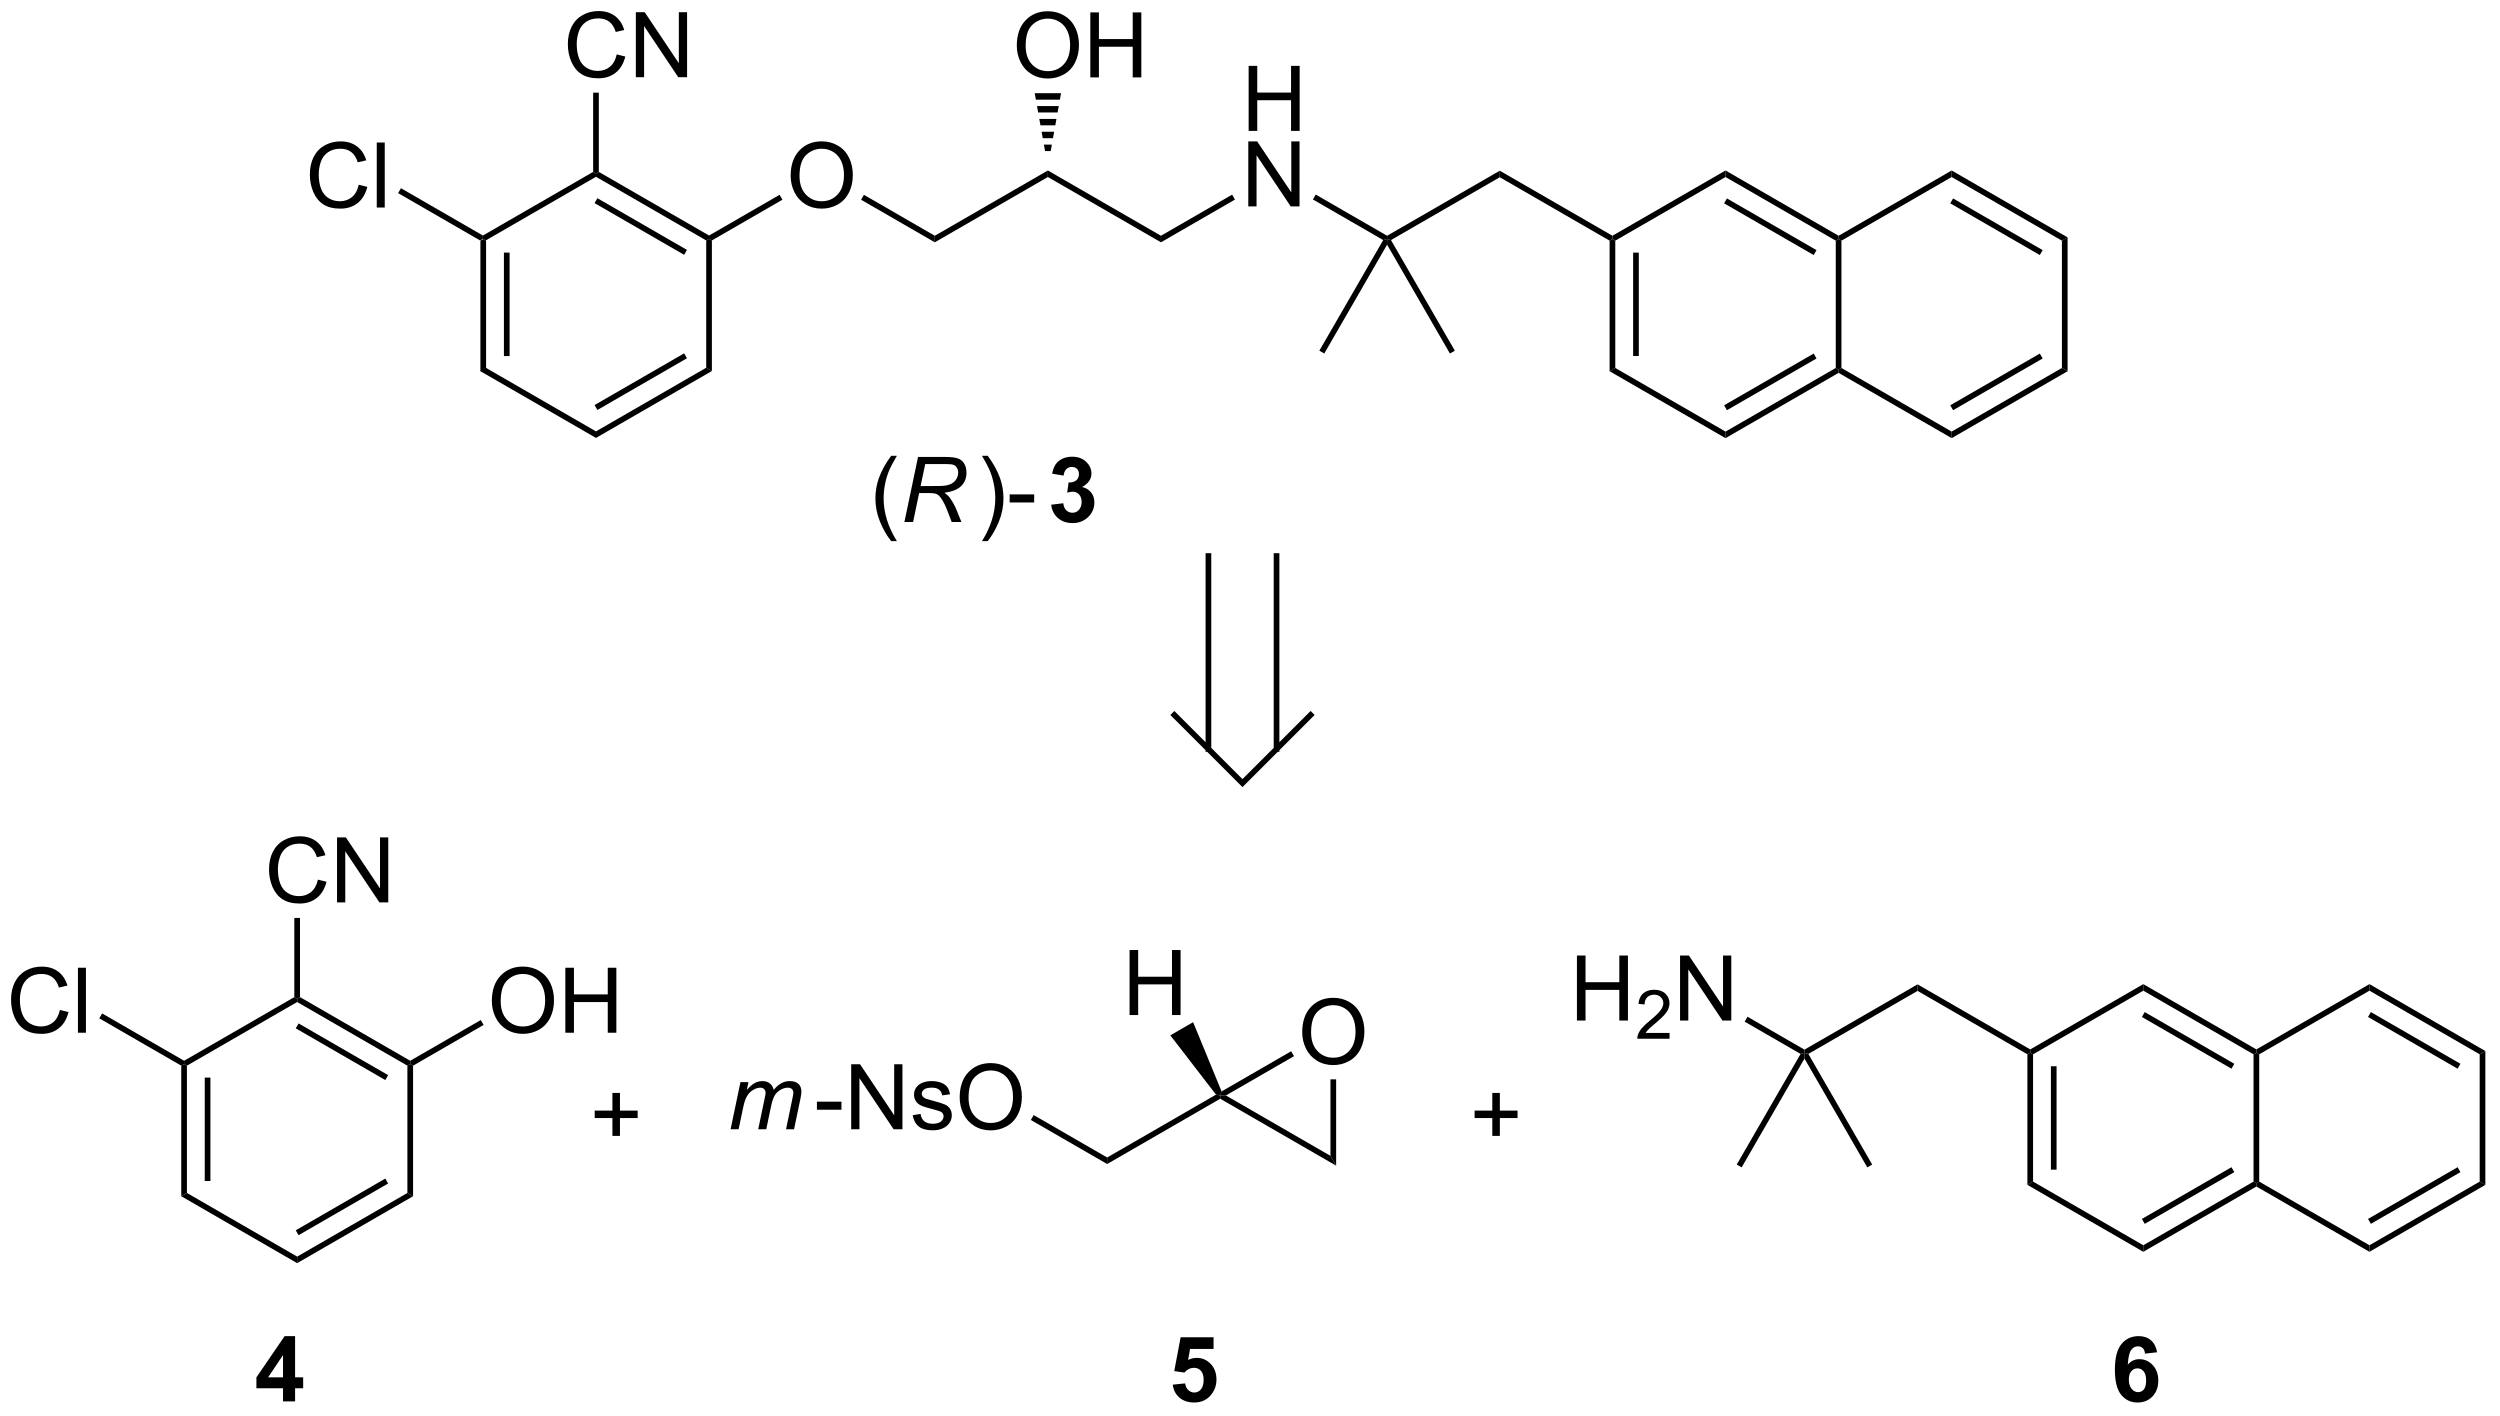 <?xml version="1.0" encoding="UTF-8"?>
<!DOCTYPE svg PUBLIC '-//W3C//DTD SVG 1.0//EN'
          'http://www.w3.org/TR/2001/REC-SVG-20010904/DTD/svg10.dtd'>
<svg stroke-dasharray="none" shape-rendering="auto" xmlns="http://www.w3.org/2000/svg" font-family="'Dialog'" text-rendering="auto" width="604" fill-opacity="1" color-interpolation="auto" color-rendering="auto" preserveAspectRatio="xMidYMid meet" font-size="12px" viewBox="0 0 604 342" fill="black" xmlns:xlink="http://www.w3.org/1999/xlink" stroke="black" image-rendering="auto" stroke-miterlimit="10" stroke-linecap="square" stroke-linejoin="miter" font-style="normal" stroke-width="1" height="342" stroke-dashoffset="0" font-weight="normal" stroke-opacity="1"
><!--Generated by the Batik Graphics2D SVG Generator--><defs id="genericDefs"
  /><g
  ><defs id="defs1"
    ><clipPath clipPathUnits="userSpaceOnUse" id="clipPath1"
      ><path d="M1.992 1.614 L228.159 1.614 L228.159 129.678 L1.992 129.678 L1.992 1.614 Z"
      /></clipPath
      ><clipPath clipPathUnits="userSpaceOnUse" id="clipPath2"
      ><path d="M27.586 21.193 L27.586 145.696 L247.465 145.696 L247.465 21.193 Z"
      /></clipPath
    ></defs
    ><g transform="scale(2.667,2.667) translate(-1.992,-1.614) matrix(1.029,0,0,1.029,-26.384,-20.185)"
    ><path d="M69.869 42.37 L70.119 42.225 L70.369 42.37 L70.369 53.581 L69.869 53.87 ZM71.939 43.421 L71.939 52.53 L72.439 52.53 L72.439 43.421 Z" stroke="none" clip-path="url(#clipPath2)"
    /></g
    ><g transform="matrix(2.743,0,0,2.743,-75.668,-58.13)"
    ><path d="M69.869 53.87 L70.369 53.581 L80.079 59.187 L80.079 59.764 Z" stroke="none" clip-path="url(#clipPath2)"
    /></g
    ><g transform="matrix(2.743,0,0,2.743,-75.668,-58.13)"
    ><path d="M80.079 59.764 L80.079 59.187 L89.788 53.581 L90.288 53.87 ZM80.204 57.302 L88.093 52.747 L87.843 52.314 L79.954 56.869 Z" stroke="none" clip-path="url(#clipPath2)"
    /></g
    ><g transform="matrix(2.743,0,0,2.743,-75.668,-58.13)"
    ><path d="M90.288 53.87 L89.788 53.581 L89.788 42.37 L90.038 42.225 L90.288 42.37 Z" stroke="none" clip-path="url(#clipPath2)"
    /></g
    ><g transform="matrix(2.743,0,0,2.743,-75.668,-58.13)"
    ><path d="M90.038 41.937 L90.038 42.225 L89.788 42.37 L80.079 36.764 L80.079 36.475 L80.329 36.331 ZM88.093 43.204 L80.204 38.649 L79.954 39.082 L87.843 43.637 Z" stroke="none" clip-path="url(#clipPath2)"
    /></g
    ><g transform="matrix(2.743,0,0,2.743,-75.668,-58.13)"
    ><path d="M79.829 36.331 L80.079 36.475 L80.079 36.764 L70.369 42.37 L70.119 42.225 L70.119 41.937 Z" stroke="none" clip-path="url(#clipPath2)"
    /></g
    ><g transform="matrix(2.743,0,0,2.743,-75.668,-58.13)"
    ><path d="M59.183 37.463 L59.941 37.653 Q59.704 38.588 59.084 39.08 Q58.464 39.569 57.571 39.569 Q56.644 39.569 56.063 39.192 Q55.485 38.814 55.18 38.101 Q54.878 37.385 54.878 36.564 Q54.878 35.668 55.219 35.004 Q55.563 34.338 56.193 33.991 Q56.824 33.645 57.581 33.645 Q58.441 33.645 59.027 34.083 Q59.613 34.52 59.844 35.314 L59.097 35.489 Q58.899 34.864 58.519 34.58 Q58.141 34.293 57.566 34.293 Q56.907 34.293 56.462 34.611 Q56.019 34.926 55.839 35.46 Q55.66 35.994 55.66 36.559 Q55.66 37.291 55.873 37.835 Q56.087 38.379 56.535 38.65 Q56.985 38.918 57.508 38.918 Q58.144 38.918 58.584 38.551 Q59.027 38.184 59.183 37.463 ZM60.77 39.471 L60.77 33.744 L61.473 33.744 L61.473 39.471 L60.77 39.471 Z" stroke="none" clip-path="url(#clipPath2)"
    /></g
    ><g transform="matrix(2.743,0,0,2.743,-75.668,-58.13)"
    ><path d="M70.119 41.937 L70.119 42.225 L69.869 42.37 L62.651 38.202 L62.901 37.769 Z" stroke="none" clip-path="url(#clipPath2)"
    /></g
    ><g transform="matrix(2.743,0,0,2.743,-75.668,-58.13)"
    ><path d="M81.907 25.983 L82.665 26.173 Q82.428 27.108 81.808 27.6 Q81.188 28.089 80.295 28.089 Q79.368 28.089 78.787 27.712 Q78.209 27.334 77.904 26.621 Q77.602 25.904 77.602 25.084 Q77.602 24.188 77.943 23.524 Q78.287 22.858 78.917 22.511 Q79.547 22.165 80.305 22.165 Q81.165 22.165 81.751 22.602 Q82.336 23.04 82.568 23.834 L81.821 24.009 Q81.623 23.384 81.243 23.1 Q80.865 22.813 80.29 22.813 Q79.631 22.813 79.185 23.131 Q78.743 23.446 78.563 23.98 Q78.383 24.514 78.383 25.079 Q78.383 25.811 78.597 26.355 Q78.81 26.899 79.258 27.17 Q79.709 27.438 80.232 27.438 Q80.868 27.438 81.308 27.071 Q81.751 26.704 81.907 25.983 ZM83.59 27.99 L83.59 22.264 L84.369 22.264 L87.377 26.759 L87.377 22.264 L88.103 22.264 L88.103 27.99 L87.325 27.99 L84.317 23.49 L84.317 27.99 L83.59 27.99 Z" stroke="none" clip-path="url(#clipPath2)"
    /></g
    ><g transform="matrix(2.743,0,0,2.743,-75.668,-58.13)"
    ><path d="M80.329 36.331 L80.079 36.475 L79.829 36.331 L79.829 29.357 L80.329 29.357 Z" stroke="none" clip-path="url(#clipPath2)"
    /></g
    ><g transform="matrix(2.743,0,0,2.743,-75.668,-58.13)"
    ><path d="M97.226 36.681 Q97.226 35.254 97.991 34.45 Q98.757 33.642 99.968 33.642 Q100.76 33.642 101.395 34.023 Q102.033 34.4 102.366 35.077 Q102.702 35.754 102.702 36.614 Q102.702 37.486 102.351 38.174 Q101.999 38.861 101.353 39.215 Q100.71 39.569 99.963 39.569 Q99.155 39.569 98.517 39.179 Q97.882 38.786 97.554 38.111 Q97.226 37.434 97.226 36.681 ZM98.007 36.692 Q98.007 37.728 98.562 38.325 Q99.119 38.918 99.96 38.918 Q100.814 38.918 101.366 38.317 Q101.921 37.715 101.921 36.611 Q101.921 35.911 101.684 35.39 Q101.447 34.869 100.991 34.583 Q100.538 34.293 99.97 34.293 Q99.166 34.293 98.585 34.848 Q98.007 35.4 98.007 36.692 Z" stroke="none" clip-path="url(#clipPath2)"
    /></g
    ><g transform="matrix(2.743,0,0,2.743,-75.668,-58.13)"
    ><path d="M90.288 42.37 L90.038 42.225 L90.038 41.937 L96.251 38.35 L96.501 38.783 Z" stroke="none" clip-path="url(#clipPath2)"
    /></g
    ><g transform="matrix(2.743,0,0,2.743,-75.668,-58.13)"
    ><path d="M103.43 38.786 L103.68 38.353 L109.922 41.957 L109.922 42.534 Z" stroke="none" clip-path="url(#clipPath2)"
    /></g
    ><g transform="matrix(2.743,0,0,2.743,-75.668,-58.13)"
    ><path d="M109.922 42.534 L109.922 41.957 L119.881 36.207 L119.881 36.784 Z" stroke="none" clip-path="url(#clipPath2)"
    /></g
    ><g transform="matrix(2.743,0,0,2.743,-75.668,-58.13)"
    ><path d="M119.881 36.784 L119.881 36.207 L129.84 41.957 L129.84 42.534 Z" stroke="none" clip-path="url(#clipPath2)"
    /></g
    ><g transform="matrix(2.743,0,0,2.743,-75.668,-58.13)"
    ><path d="M117.144 25.221 Q117.144 23.794 117.91 22.99 Q118.675 22.182 119.886 22.182 Q120.678 22.182 121.314 22.562 Q121.951 22.94 122.285 23.617 Q122.621 24.294 122.621 25.154 Q122.621 26.026 122.269 26.713 Q121.918 27.401 121.272 27.755 Q120.629 28.109 119.881 28.109 Q119.074 28.109 118.436 27.719 Q117.8 27.326 117.472 26.651 Q117.144 25.974 117.144 25.221 ZM117.925 25.232 Q117.925 26.268 118.48 26.865 Q119.037 27.458 119.879 27.458 Q120.733 27.458 121.285 26.857 Q121.84 26.255 121.84 25.151 Q121.84 24.451 121.603 23.93 Q121.366 23.409 120.91 23.122 Q120.457 22.833 119.889 22.833 Q119.084 22.833 118.504 23.388 Q117.925 23.94 117.925 25.232 ZM123.62 28.01 L123.62 22.284 L124.377 22.284 L124.377 24.635 L127.354 24.635 L127.354 22.284 L128.112 22.284 L128.112 28.01 L127.354 28.01 L127.354 25.31 L124.377 25.31 L124.377 28.01 L123.62 28.01 Z" stroke="none" clip-path="url(#clipPath2)"
    /></g
    ><g transform="matrix(2.743,0,0,2.743,-75.668,-58.13)"
    ><path d="M119.631 34.495 L119.53 33.929 L120.232 33.929 L120.131 34.495 ZM119.429 33.364 L119.328 32.798 L120.434 32.798 L120.333 33.364 ZM119.227 32.232 L119.126 31.666 L120.637 31.666 L120.536 32.232 ZM119.025 31.1 L118.923 30.534 L120.839 30.534 L120.738 31.1 ZM118.822 29.968 L118.721 29.402 L121.041 29.402 L120.94 29.968 Z" stroke="none" clip-path="url(#clipPath2)"
    /></g
    ><g transform="matrix(2.743,0,0,2.743,-75.668,-58.13)"
    ><path d="M137.565 32.721 L137.565 26.994 L138.323 26.994 L138.323 29.346 L141.3 29.346 L141.3 26.994 L142.058 26.994 L142.058 32.721 L141.3 32.721 L141.3 30.02 L138.323 30.02 L138.323 32.721 L137.565 32.721 Z" stroke="none" clip-path="url(#clipPath2)"
    /></g
    ><g transform="matrix(2.743,0,0,2.743,-75.668,-58.13)"
    ><path d="M137.534 39.37 L137.534 33.644 L138.313 33.644 L141.321 38.139 L141.321 33.644 L142.047 33.644 L142.047 39.37 L141.269 39.37 L138.261 34.87 L138.261 39.37 L137.534 39.37 Z" stroke="none" clip-path="url(#clipPath2)"
    /></g
    ><g transform="matrix(2.743,0,0,2.743,-75.668,-58.13)"
    ><path d="M129.84 42.534 L129.84 41.957 L136.109 38.338 L136.359 38.771 Z" stroke="none" clip-path="url(#clipPath2)"
    /></g
    ><g transform="matrix(2.743,0,0,2.743,-75.668,-58.13)"
    ><path d="M143.225 38.762 L143.475 38.329 L149.759 41.957 L149.759 42.245 L149.418 42.337 Z" stroke="none" clip-path="url(#clipPath2)"
    /></g
    ><g transform="matrix(2.743,0,0,2.743,-75.668,-58.13)"
    ><path d="M150.101 42.337 L149.759 42.245 L149.759 41.957 L159.684 36.227 L159.684 36.804 Z" stroke="none" clip-path="url(#clipPath2)"
    /></g
    ><g transform="matrix(2.743,0,0,2.743,-75.668,-58.13)"
    ><path d="M149.418 42.337 L149.759 42.245 L149.759 42.745 L144.226 52.33 L143.793 52.08 Z" stroke="none" clip-path="url(#clipPath2)"
    /></g
    ><g transform="matrix(2.743,0,0,2.743,-75.668,-58.13)"
    ><path d="M149.759 42.745 L149.759 42.245 L150.101 42.337 L155.726 52.08 L155.293 52.33 Z" stroke="none" clip-path="url(#clipPath2)"
    /></g
    ><g transform="matrix(2.743,0,0,2.743,-75.668,-58.13)"
    ><path d="M159.684 36.804 L159.684 36.227 L169.608 41.957 L169.608 42.245 L169.358 42.39 Z" stroke="none" clip-path="url(#clipPath2)"
    /></g
    ><g transform="matrix(2.743,0,0,2.743,-75.668,-58.13)"
    ><path d="M169.358 42.39 L169.608 42.245 L169.858 42.39 L169.858 53.601 L169.358 53.89 ZM171.429 43.441 L171.429 52.55 L171.929 52.55 L171.929 43.441 Z" stroke="none" clip-path="url(#clipPath2)"
    /></g
    ><g transform="matrix(2.743,0,0,2.743,-75.668,-58.13)"
    ><path d="M169.358 53.89 L169.858 53.601 L179.568 59.207 L179.568 59.784 Z" stroke="none" clip-path="url(#clipPath2)"
    /></g
    ><g transform="matrix(2.743,0,0,2.743,-75.668,-58.13)"
    ><path d="M179.568 59.784 L179.568 59.207 L189.277 53.601 L189.527 53.745 L189.527 54.034 ZM179.693 57.322 L187.582 52.767 L187.332 52.334 L179.443 56.889 Z" stroke="none" clip-path="url(#clipPath2)"
    /></g
    ><g transform="matrix(2.743,0,0,2.743,-75.668,-58.13)"
    ><path d="M189.777 53.601 L189.527 53.745 L189.277 53.601 L189.277 42.39 L189.527 42.245 L189.777 42.39 Z" stroke="none" clip-path="url(#clipPath2)"
    /></g
    ><g transform="matrix(2.743,0,0,2.743,-75.668,-58.13)"
    ><path d="M189.527 41.957 L189.527 42.245 L189.277 42.39 L179.568 36.784 L179.568 36.207 ZM187.582 43.224 L179.693 38.669 L179.443 39.102 L187.332 43.657 Z" stroke="none" clip-path="url(#clipPath2)"
    /></g
    ><g transform="matrix(2.743,0,0,2.743,-75.668,-58.13)"
    ><path d="M179.568 36.207 L179.568 36.784 L169.858 42.39 L169.608 42.245 L169.608 41.957 Z" stroke="none" clip-path="url(#clipPath2)"
    /></g
    ><g transform="matrix(2.743,0,0,2.743,-75.668,-58.13)"
    ><path d="M189.527 54.034 L189.527 53.745 L189.777 53.601 L199.486 59.207 L199.486 59.784 Z" stroke="none" clip-path="url(#clipPath2)"
    /></g
    ><g transform="matrix(2.743,0,0,2.743,-75.668,-58.13)"
    ><path d="M199.486 59.784 L199.486 59.207 L209.196 53.601 L209.696 53.89 ZM199.611 57.322 L207.501 52.767 L207.251 52.334 L199.361 56.889 Z" stroke="none" clip-path="url(#clipPath2)"
    /></g
    ><g transform="matrix(2.743,0,0,2.743,-75.668,-58.13)"
    ><path d="M209.696 53.89 L209.196 53.601 L209.196 42.39 L209.696 42.101 Z" stroke="none" clip-path="url(#clipPath2)"
    /></g
    ><g transform="matrix(2.743,0,0,2.743,-75.668,-58.13)"
    ><path d="M209.696 42.101 L209.196 42.39 L199.486 36.784 L199.486 36.207 ZM207.501 43.224 L199.611 38.669 L199.361 39.102 L207.251 43.657 Z" stroke="none" clip-path="url(#clipPath2)"
    /></g
    ><g transform="matrix(2.743,0,0,2.743,-75.668,-58.13)"
    ><path d="M199.486 36.207 L199.486 36.784 L189.777 42.39 L189.527 42.245 L189.527 41.957 Z" stroke="none" clip-path="url(#clipPath2)"
    /></g
    ><g transform="matrix(2.743,0,0,2.743,-75.668,-58.13)"
    ><path d="M106.079 68.852 Q105.495 68.117 105.091 67.133 Q104.691 66.146 104.691 65.091 Q104.691 64.161 104.993 63.31 Q105.344 62.323 106.079 61.341 L106.581 61.341 Q106.11 62.154 105.956 62.502 Q105.719 63.042 105.581 63.627 Q105.414 64.357 105.414 65.096 Q105.414 66.974 106.581 68.852 L106.079 68.852 Z" stroke="none" clip-path="url(#clipPath2)"
    /></g
    ><g transform="matrix(2.743,0,0,2.743,-75.668,-58.13)"
    ><path d="M107.245 67.167 L108.446 61.44 L110.847 61.44 Q111.558 61.44 111.925 61.56 Q112.292 61.677 112.5 62.005 Q112.711 62.333 112.711 62.833 Q112.711 63.534 112.253 63.995 Q111.797 64.456 110.776 64.591 Q111.089 64.823 111.25 65.044 Q111.61 65.549 111.828 66.088 L112.266 67.167 L111.409 67.167 L111 66.099 Q110.776 65.521 110.493 65.099 Q110.297 64.807 110.094 64.716 Q109.891 64.622 109.433 64.622 L108.542 64.622 L108.011 67.167 L107.245 67.167 ZM108.672 64.002 L109.73 64.002 Q110.464 64.002 110.688 63.982 Q111.12 63.94 111.396 63.789 Q111.675 63.635 111.826 63.377 Q111.98 63.12 111.98 62.823 Q111.98 62.573 111.865 62.388 Q111.753 62.2 111.568 62.135 Q111.386 62.068 110.946 62.068 L109.078 62.068 L108.672 64.002 Z" stroke="none" clip-path="url(#clipPath2)"
    /></g
    ><g transform="matrix(2.743,0,0,2.743,-75.668,-58.13)"
    ><path d="M114.585 68.852 L114.08 68.852 Q115.249 66.974 115.249 65.096 Q115.249 64.362 115.08 63.638 Q114.947 63.052 114.71 62.513 Q114.556 62.161 114.08 61.341 L114.585 61.341 Q115.319 62.323 115.671 63.31 Q115.97 64.161 115.97 65.091 Q115.97 66.146 115.567 67.133 Q115.163 68.117 114.585 68.852 ZM116.515 65.448 L116.515 64.74 L118.674 64.74 L118.674 65.448 L116.515 65.448 Z" stroke="none" clip-path="url(#clipPath2)"
    /></g
    ><g transform="matrix(2.743,0,0,2.743,-75.668,-58.13)"
    ><path d="M120.174 65.646 L121.236 65.518 Q121.286 65.924 121.507 66.141 Q121.731 66.354 122.049 66.354 Q122.387 66.354 122.619 66.096 Q122.853 65.838 122.853 65.401 Q122.853 64.987 122.629 64.745 Q122.408 64.502 122.088 64.502 Q121.877 64.502 121.582 64.583 L121.705 63.69 Q122.15 63.7 122.385 63.497 Q122.619 63.292 122.619 62.95 Q122.619 62.661 122.447 62.489 Q122.275 62.318 121.989 62.318 Q121.707 62.318 121.507 62.513 Q121.309 62.708 121.267 63.083 L120.254 62.911 Q120.361 62.393 120.572 62.083 Q120.786 61.771 121.166 61.594 Q121.549 61.417 122.02 61.417 Q122.83 61.417 123.317 61.932 Q123.721 62.354 123.721 62.885 Q123.721 63.638 122.895 64.088 Q123.387 64.193 123.681 64.56 Q123.978 64.927 123.978 65.448 Q123.978 66.201 123.426 66.734 Q122.877 67.266 122.056 67.266 Q121.278 67.266 120.765 66.818 Q120.254 66.37 120.174 65.646 Z" stroke="none" clip-path="url(#clipPath2)"
    /></g
    ><g transform="matrix(2.743,0,0,2.743,-75.668,-58.13)"
    ><path d="M43.55 115.055 L43.8 114.91 L44.05 115.055 L44.05 126.266 L43.55 126.555 ZM45.62 116.105 L45.62 125.215 L46.12 125.215 L46.12 116.105 Z" stroke="none" clip-path="url(#clipPath2)"
    /></g
    ><g transform="matrix(2.743,0,0,2.743,-75.668,-58.13)"
    ><path d="M43.55 126.555 L44.05 126.266 L53.759 131.872 L53.759 132.449 Z" stroke="none" clip-path="url(#clipPath2)"
    /></g
    ><g transform="matrix(2.743,0,0,2.743,-75.668,-58.13)"
    ><path d="M53.759 132.449 L53.759 131.872 L63.468 126.266 L63.968 126.555 ZM53.884 129.987 L61.773 125.432 L61.523 124.999 L53.634 129.554 Z" stroke="none" clip-path="url(#clipPath2)"
    /></g
    ><g transform="matrix(2.743,0,0,2.743,-75.668,-58.13)"
    ><path d="M63.968 126.555 L63.468 126.266 L63.468 115.055 L63.718 114.91 L63.968 115.055 Z" stroke="none" clip-path="url(#clipPath2)"
    /></g
    ><g transform="matrix(2.743,0,0,2.743,-75.668,-58.13)"
    ><path d="M63.718 114.622 L63.718 114.91 L63.468 115.055 L53.759 109.449 L53.759 109.16 L54.009 109.016 ZM61.773 115.889 L53.884 111.334 L53.634 111.767 L61.523 116.322 Z" stroke="none" clip-path="url(#clipPath2)"
    /></g
    ><g transform="matrix(2.743,0,0,2.743,-75.668,-58.13)"
    ><path d="M53.509 109.016 L53.759 109.16 L53.759 109.449 L44.05 115.055 L43.8 114.91 L43.8 114.622 Z" stroke="none" clip-path="url(#clipPath2)"
    /></g
    ><g transform="matrix(2.743,0,0,2.743,-75.668,-58.13)"
    ><path d="M32.863 110.147 L33.621 110.338 Q33.384 111.272 32.764 111.765 Q32.145 112.254 31.251 112.254 Q30.324 112.254 29.744 111.876 Q29.165 111.499 28.861 110.785 Q28.559 110.069 28.559 109.249 Q28.559 108.353 28.9 107.689 Q29.244 107.022 29.874 106.676 Q30.504 106.33 31.262 106.33 Q32.121 106.33 32.707 106.767 Q33.293 107.205 33.525 107.999 L32.777 108.173 Q32.58 107.548 32.199 107.265 Q31.822 106.978 31.246 106.978 Q30.587 106.978 30.142 107.296 Q29.699 107.611 29.52 108.145 Q29.34 108.679 29.34 109.244 Q29.34 109.975 29.553 110.52 Q29.767 111.064 30.215 111.335 Q30.665 111.603 31.189 111.603 Q31.824 111.603 32.264 111.236 Q32.707 110.869 32.863 110.147 ZM34.451 112.155 L34.451 106.429 L35.154 106.429 L35.154 112.155 L34.451 112.155 Z" stroke="none" clip-path="url(#clipPath2)"
    /></g
    ><g transform="matrix(2.743,0,0,2.743,-75.668,-58.13)"
    ><path d="M43.8 114.622 L43.8 114.91 L43.55 115.055 L36.331 110.887 L36.581 110.454 Z" stroke="none" clip-path="url(#clipPath2)"
    /></g
    ><g transform="matrix(2.743,0,0,2.743,-75.668,-58.13)"
    ><path d="M55.587 98.667 L56.345 98.858 Q56.108 99.792 55.488 100.285 Q54.868 100.774 53.975 100.774 Q53.048 100.774 52.467 100.397 Q51.889 100.019 51.584 99.305 Q51.282 98.589 51.282 97.769 Q51.282 96.873 51.624 96.209 Q51.967 95.542 52.597 95.196 Q53.228 94.85 53.986 94.85 Q54.845 94.85 55.431 95.287 Q56.017 95.725 56.249 96.519 L55.501 96.693 Q55.303 96.068 54.923 95.785 Q54.545 95.498 53.97 95.498 Q53.311 95.498 52.866 95.816 Q52.423 96.131 52.243 96.665 Q52.064 97.199 52.064 97.764 Q52.064 98.496 52.277 99.04 Q52.491 99.584 52.939 99.855 Q53.389 100.123 53.913 100.123 Q54.548 100.123 54.988 99.756 Q55.431 99.389 55.587 98.667 ZM57.271 100.675 L57.271 94.949 L58.049 94.949 L61.057 99.443 L61.057 94.949 L61.784 94.949 L61.784 100.675 L61.005 100.675 L57.997 96.175 L57.997 100.675 L57.271 100.675 Z" stroke="none" clip-path="url(#clipPath2)"
    /></g
    ><g transform="matrix(2.743,0,0,2.743,-75.668,-58.13)"
    ><path d="M54.009 109.016 L53.759 109.16 L53.509 109.016 L53.509 102.041 L54.009 102.041 Z" stroke="none" clip-path="url(#clipPath2)"
    /></g
    ><g transform="matrix(2.743,0,0,2.743,-75.668,-58.13)"
    ><path d="M70.906 109.366 Q70.906 107.939 71.672 107.134 Q72.437 106.327 73.648 106.327 Q74.44 106.327 75.075 106.707 Q75.713 107.085 76.047 107.762 Q76.383 108.439 76.383 109.298 Q76.383 110.171 76.031 110.858 Q75.68 111.546 75.034 111.9 Q74.39 112.254 73.643 112.254 Q72.836 112.254 72.198 111.864 Q71.562 111.47 71.234 110.796 Q70.906 110.119 70.906 109.366 ZM71.687 109.376 Q71.687 110.413 72.242 111.009 Q72.799 111.603 73.64 111.603 Q74.495 111.603 75.047 111.001 Q75.601 110.4 75.601 109.296 Q75.601 108.595 75.364 108.075 Q75.127 107.554 74.672 107.267 Q74.219 106.978 73.651 106.978 Q72.846 106.978 72.265 107.533 Q71.687 108.085 71.687 109.376 ZM77.381 112.155 L77.381 106.429 L78.139 106.429 L78.139 108.78 L81.116 108.78 L81.116 106.429 L81.874 106.429 L81.874 112.155 L81.116 112.155 L81.116 109.455 L78.139 109.455 L78.139 112.155 L77.381 112.155 Z" stroke="none" clip-path="url(#clipPath2)"
    /></g
    ><g transform="matrix(2.743,0,0,2.743,-75.668,-58.13)"
    ><path d="M63.968 115.055 L63.718 114.91 L63.718 114.622 L69.931 111.035 L70.181 111.468 Z" stroke="none" clip-path="url(#clipPath2)"
    /></g
    ><g stroke-linecap="butt" stroke-width="0.5" transform="matrix(2.743,0,0,2.743,-75.668,-58.13)"
    ><path fill="none" d="M140.022 70.167 L140.022 87.167 M134.022 70.167 L134.022 87.167 M131.022 84.167 L137.022 90.167 L143.022 84.167" clip-path="url(#clipPath2)"
    /></g
    ><g transform="matrix(2.743,0,0,2.743,-75.668,-58.13)"
    ><path d="M159.027 121.24 L159.027 119.669 L157.467 119.669 L157.467 119.013 L159.027 119.013 L159.027 117.456 L159.691 117.456 L159.691 119.013 L161.249 119.013 L161.249 119.669 L159.691 119.669 L159.691 121.24 L159.027 121.24 Z" stroke="none" clip-path="url(#clipPath2)"
    /></g
    ><g transform="matrix(2.743,0,0,2.743,-75.668,-58.13)"
    ><path d="M196.481 108.469 L196.481 107.892 L206.406 113.622 L206.406 113.91 L206.156 114.055 Z" stroke="none" clip-path="url(#clipPath2)"
    /></g
    ><g transform="matrix(2.743,0,0,2.743,-75.668,-58.13)"
    ><path d="M206.156 114.055 L206.406 113.91 L206.656 114.055 L206.656 125.266 L206.156 125.555 ZM208.226 115.105 L208.226 124.215 L208.726 124.215 L208.726 115.105 Z" stroke="none" clip-path="url(#clipPath2)"
    /></g
    ><g transform="matrix(2.743,0,0,2.743,-75.668,-58.13)"
    ><path d="M206.156 125.555 L206.656 125.266 L216.365 130.872 L216.365 131.449 Z" stroke="none" clip-path="url(#clipPath2)"
    /></g
    ><g transform="matrix(2.743,0,0,2.743,-75.668,-58.13)"
    ><path d="M216.365 131.449 L216.365 130.872 L226.075 125.266 L226.325 125.41 L226.325 125.699 ZM216.49 128.987 L224.38 124.432 L224.13 123.999 L216.24 128.554 Z" stroke="none" clip-path="url(#clipPath2)"
    /></g
    ><g transform="matrix(2.743,0,0,2.743,-75.668,-58.13)"
    ><path d="M226.575 125.266 L226.325 125.41 L226.075 125.266 L226.075 114.055 L226.325 113.91 L226.575 114.055 Z" stroke="none" clip-path="url(#clipPath2)"
    /></g
    ><g transform="matrix(2.743,0,0,2.743,-75.668,-58.13)"
    ><path d="M226.325 113.622 L226.325 113.91 L226.075 114.055 L216.365 108.449 L216.365 107.872 ZM224.38 114.889 L216.49 110.334 L216.24 110.767 L224.13 115.322 Z" stroke="none" clip-path="url(#clipPath2)"
    /></g
    ><g transform="matrix(2.743,0,0,2.743,-75.668,-58.13)"
    ><path d="M216.365 107.872 L216.365 108.449 L206.656 114.055 L206.406 113.91 L206.406 113.622 Z" stroke="none" clip-path="url(#clipPath2)"
    /></g
    ><g transform="matrix(2.743,0,0,2.743,-75.668,-58.13)"
    ><path d="M226.325 125.699 L226.325 125.41 L226.575 125.266 L236.284 130.872 L236.284 131.449 Z" stroke="none" clip-path="url(#clipPath2)"
    /></g
    ><g transform="matrix(2.743,0,0,2.743,-75.668,-58.13)"
    ><path d="M236.284 131.449 L236.284 130.872 L245.993 125.266 L246.493 125.555 ZM236.409 128.987 L244.298 124.432 L244.048 123.999 L236.159 128.554 Z" stroke="none" clip-path="url(#clipPath2)"
    /></g
    ><g transform="matrix(2.743,0,0,2.743,-75.668,-58.13)"
    ><path d="M246.493 125.555 L245.993 125.266 L245.993 114.055 L246.493 113.766 Z" stroke="none" clip-path="url(#clipPath2)"
    /></g
    ><g transform="matrix(2.743,0,0,2.743,-75.668,-58.13)"
    ><path d="M246.493 113.766 L245.993 114.055 L236.284 108.449 L236.284 107.872 ZM244.298 114.889 L236.409 110.334 L236.159 110.767 L244.048 115.322 Z" stroke="none" clip-path="url(#clipPath2)"
    /></g
    ><g transform="matrix(2.743,0,0,2.743,-75.668,-58.13)"
    ><path d="M236.284 107.872 L236.284 108.449 L226.575 114.055 L226.325 113.91 L226.325 113.622 Z" stroke="none" clip-path="url(#clipPath2)"
    /></g
    ><g transform="matrix(2.743,0,0,2.743,-75.668,-58.13)"
    ><path d="M196.481 107.892 L196.481 108.469 L186.863 114.022 L186.522 113.93 L186.522 113.642 Z" stroke="none" clip-path="url(#clipPath2)"
    /></g
    ><g transform="matrix(2.743,0,0,2.743,-75.668,-58.13)"
    ><path d="M166.48 111.08 L166.48 105.354 L167.237 105.354 L167.237 107.705 L170.214 107.705 L170.214 105.354 L170.972 105.354 L170.972 111.08 L170.214 111.08 L170.214 108.38 L167.237 108.38 L167.237 111.08 L166.48 111.08 Z" stroke="none" clip-path="url(#clipPath2)"
    /></g
    ><g transform="matrix(2.743,0,0,2.743,-75.668,-58.13)"
    ><path d="M174.638 112.172 L174.638 112.68 L171.798 112.68 Q171.792 112.489 171.86 112.313 Q171.968 112.024 172.206 111.743 Q172.446 111.461 172.898 111.092 Q173.597 110.518 173.843 110.182 Q174.089 109.846 174.089 109.547 Q174.089 109.235 173.864 109.02 Q173.642 108.803 173.28 108.803 Q172.899 108.803 172.671 109.032 Q172.442 109.26 172.44 109.665 L171.898 109.61 Q171.954 109.002 172.317 108.686 Q172.681 108.368 173.292 108.368 Q173.911 108.368 174.271 108.711 Q174.632 109.053 174.632 109.559 Q174.632 109.817 174.526 110.067 Q174.421 110.315 174.175 110.59 Q173.931 110.866 173.362 111.346 Q172.888 111.745 172.753 111.887 Q172.618 112.03 172.53 112.172 L174.638 112.172 Z" stroke="none" clip-path="url(#clipPath2)"
    /></g
    ><g transform="matrix(2.743,0,0,2.743,-75.668,-58.13)"
    ><path d="M175.563 111.08 L175.563 105.354 L176.341 105.354 L179.349 109.848 L179.349 105.354 L180.076 105.354 L180.076 111.08 L179.297 111.08 L176.289 106.58 L176.289 111.08 L175.563 111.08 Z" stroke="none" clip-path="url(#clipPath2)"
    /></g
    ><g transform="matrix(2.743,0,0,2.743,-75.668,-58.13)"
    ><path d="M186.522 113.642 L186.522 113.93 L186.18 114.022 L181.253 111.177 L181.503 110.744 Z" stroke="none" clip-path="url(#clipPath2)"
    /></g
    ><g transform="matrix(2.743,0,0,2.743,-75.668,-58.13)"
    ><path d="M186.18 114.022 L186.522 113.93 L186.522 114.43 L180.988 124.014 L180.555 123.764 Z" stroke="none" clip-path="url(#clipPath2)"
    /></g
    ><g transform="matrix(2.743,0,0,2.743,-75.668,-58.13)"
    ><path d="M186.522 114.43 L186.522 113.93 L186.863 114.022 L192.488 123.764 L192.055 124.014 Z" stroke="none" clip-path="url(#clipPath2)"
    /></g
    ><g transform="matrix(2.743,0,0,2.743,-75.668,-58.13)"
    ><path d="M52.514 144.625 L52.514 143.471 L50.17 143.471 L50.17 142.51 L52.655 138.875 L53.577 138.875 L53.577 142.508 L54.288 142.508 L54.288 143.471 L53.577 143.471 L53.577 144.625 L52.514 144.625 ZM52.514 142.508 L52.514 140.549 L51.199 142.508 L52.514 142.508 Z" stroke="none" clip-path="url(#clipPath2)"
    /></g
    ><g transform="matrix(2.743,0,0,2.743,-75.668,-58.13)"
    ><path d="M130.879 143.151 L131.972 143.039 Q132.019 143.409 132.249 143.628 Q132.48 143.844 132.78 143.844 Q133.124 143.844 133.36 143.565 Q133.6 143.284 133.6 142.721 Q133.6 142.195 133.363 141.932 Q133.129 141.667 132.749 141.667 Q132.277 141.667 131.902 142.086 L131.012 141.956 L131.574 138.977 L134.475 138.977 L134.475 140.003 L132.405 140.003 L132.233 140.977 Q132.6 140.792 132.983 140.792 Q133.715 140.792 134.222 141.323 Q134.73 141.854 134.73 142.703 Q134.73 143.409 134.319 143.964 Q133.762 144.724 132.769 144.724 Q131.975 144.724 131.475 144.297 Q130.975 143.87 130.879 143.151 Z" stroke="none" clip-path="url(#clipPath2)"
    /></g
    ><g transform="matrix(2.743,0,0,2.743,-75.668,-58.13)"
    ><path d="M91.936 120.655 L92.803 116.507 L93.509 116.507 L93.366 117.189 Q93.759 116.749 94.069 116.582 Q94.381 116.413 94.743 116.413 Q95.131 116.413 95.389 116.619 Q95.65 116.822 95.733 117.189 Q96.048 116.798 96.397 116.606 Q96.749 116.413 97.134 116.413 Q97.655 116.413 97.913 116.66 Q98.173 116.905 98.173 117.35 Q98.173 117.541 98.085 117.983 L97.525 120.655 L96.819 120.655 L97.389 117.913 Q97.462 117.577 97.462 117.431 Q97.462 117.228 97.332 117.111 Q97.204 116.994 96.97 116.994 Q96.655 116.994 96.327 117.186 Q95.999 117.376 95.816 117.689 Q95.634 117.999 95.499 118.642 L95.077 120.655 L94.368 120.655 L94.954 117.853 Q95.017 117.569 95.017 117.447 Q95.017 117.244 94.889 117.119 Q94.764 116.994 94.561 116.994 Q94.259 116.994 93.928 117.186 Q93.6 117.376 93.392 117.72 Q93.186 118.061 93.053 118.694 L92.642 120.655 L91.936 120.655 Z" stroke="none" clip-path="url(#clipPath2)"
    /></g
    ><g transform="matrix(2.743,0,0,2.743,-75.668,-58.13)"
    ><path d="M99.54 118.936 L99.54 118.228 L101.699 118.228 L101.699 118.936 L99.54 118.936 ZM102.558 120.655 L102.558 114.929 L103.337 114.929 L106.345 119.423 L106.345 114.929 L107.072 114.929 L107.072 120.655 L106.293 120.655 L103.285 116.155 L103.285 120.655 L102.558 120.655 ZM107.974 119.416 L108.669 119.306 Q108.726 119.725 108.995 119.95 Q109.263 120.171 109.742 120.171 Q110.226 120.171 110.461 119.973 Q110.695 119.775 110.695 119.509 Q110.695 119.272 110.489 119.134 Q110.344 119.041 109.771 118.897 Q108.997 118.702 108.698 118.559 Q108.398 118.416 108.245 118.166 Q108.091 117.913 108.091 117.608 Q108.091 117.33 108.216 117.095 Q108.344 116.858 108.562 116.702 Q108.726 116.58 109.01 116.496 Q109.294 116.413 109.617 116.413 Q110.107 116.413 110.474 116.554 Q110.844 116.694 111.018 116.934 Q111.195 117.173 111.263 117.577 L110.575 117.671 Q110.528 117.35 110.302 117.171 Q110.078 116.991 109.669 116.991 Q109.185 116.991 108.976 117.153 Q108.771 117.311 108.771 117.525 Q108.771 117.663 108.857 117.772 Q108.943 117.884 109.125 117.96 Q109.232 117.999 109.747 118.14 Q110.492 118.338 110.786 118.465 Q111.083 118.593 111.25 118.835 Q111.419 119.077 111.419 119.436 Q111.419 119.788 111.213 120.098 Q111.008 120.408 110.62 120.58 Q110.234 120.749 109.747 120.749 Q108.937 120.749 108.513 120.413 Q108.091 120.077 107.974 119.416 ZM112.114 117.866 Q112.114 116.439 112.88 115.634 Q113.646 114.827 114.857 114.827 Q115.648 114.827 116.284 115.207 Q116.922 115.585 117.255 116.262 Q117.591 116.939 117.591 117.798 Q117.591 118.671 117.239 119.358 Q116.888 120.046 116.242 120.4 Q115.599 120.754 114.851 120.754 Q114.044 120.754 113.406 120.364 Q112.771 119.97 112.443 119.296 Q112.114 118.619 112.114 117.866 ZM112.896 117.876 Q112.896 118.913 113.45 119.509 Q114.008 120.103 114.849 120.103 Q115.703 120.103 116.255 119.501 Q116.81 118.9 116.81 117.796 Q116.81 117.095 116.573 116.575 Q116.336 116.054 115.88 115.767 Q115.427 115.478 114.859 115.478 Q114.055 115.478 113.474 116.033 Q112.896 116.585 112.896 117.876 Z" stroke="none" clip-path="url(#clipPath2)"
    /></g
    ><g transform="matrix(2.743,0,0,2.743,-75.668,-58.13)"
    ><path d="M118.382 119.839 L118.632 119.406 L125.102 123.142 L125.102 123.719 Z" stroke="none" clip-path="url(#clipPath2)"
    /></g
    ><g transform="matrix(2.743,0,0,2.743,-75.668,-58.13)"
    ><path d="M125.102 123.719 L125.102 123.142 L134.691 117.606 L135.062 117.68 L135.062 117.969 Z" stroke="none" clip-path="url(#clipPath2)"
    /></g
    ><g transform="matrix(2.743,0,0,2.743,-75.668,-58.13)"
    ><path d="M142.284 112.116 Q142.284 110.689 143.049 109.884 Q143.815 109.077 145.026 109.077 Q145.818 109.077 146.453 109.457 Q147.091 109.835 147.424 110.512 Q147.761 111.189 147.761 112.048 Q147.761 112.921 147.409 113.608 Q147.057 114.296 146.411 114.65 Q145.768 115.004 145.021 115.004 Q144.214 115.004 143.576 114.614 Q142.94 114.22 142.612 113.546 Q142.284 112.869 142.284 112.116 ZM143.065 112.126 Q143.065 113.163 143.62 113.759 Q144.177 114.353 145.018 114.353 Q145.873 114.353 146.424 113.751 Q146.979 113.15 146.979 112.046 Q146.979 111.345 146.742 110.825 Q146.505 110.304 146.049 110.017 Q145.596 109.728 145.029 109.728 Q144.224 109.728 143.643 110.283 Q143.065 110.835 143.065 112.126 Z" stroke="none" clip-path="url(#clipPath2)"
    /></g
    ><g transform="matrix(2.743,0,0,2.743,-75.668,-58.13)"
    ><path d="M135.062 117.969 L135.062 117.68 L135.562 117.68 L144.771 122.997 L145.271 123.863 Z" stroke="none" clip-path="url(#clipPath2)"
    /></g
    ><g transform="matrix(2.743,0,0,2.743,-75.668,-58.13)"
    ><path d="M145.271 123.863 L144.771 122.997 L144.771 116.257 L145.271 116.257 Z" stroke="none" clip-path="url(#clipPath2)"
    /></g
    ><g transform="matrix(2.743,0,0,2.743,-75.668,-58.13)"
    ><path d="M141.309 113.785 L141.559 114.218 L135.562 117.68 L135.062 117.68 L135.182 117.322 Z" stroke="none" clip-path="url(#clipPath2)"
    /></g
    ><g transform="matrix(2.743,0,0,2.743,-75.668,-58.13)"
    ><path d="M127.077 110.596 L127.077 104.869 L127.835 104.869 L127.835 107.221 L130.812 107.221 L130.812 104.869 L131.569 104.869 L131.569 110.596 L130.812 110.596 L130.812 107.895 L127.835 107.895 L127.835 110.596 L127.077 110.596 Z" stroke="none" clip-path="url(#clipPath2)"
    /></g
    ><g transform="matrix(2.743,0,0,2.743,-75.668,-58.13)"
    ><path d="M135.182 117.322 L135.062 117.68 L134.691 117.606 L130.665 112.384 L132.674 111.224 Z" stroke="none" clip-path="url(#clipPath2)"
    /></g
    ><g transform="matrix(2.743,0,0,2.743,-75.668,-58.13)"
    ><path d="M81.527 121.24 L81.527 119.669 L79.967 119.669 L79.967 119.013 L81.527 119.013 L81.527 117.456 L82.191 117.456 L82.191 119.013 L83.749 119.013 L83.749 119.669 L82.191 119.669 L82.191 121.24 L81.527 121.24 Z" stroke="none" clip-path="url(#clipPath2)"
    /></g
    ><g transform="matrix(2.743,0,0,2.743,-75.668,-58.13)"
    ><path d="M217.582 140.299 L216.519 140.417 Q216.48 140.089 216.316 139.932 Q216.152 139.776 215.889 139.776 Q215.543 139.776 215.3 140.089 Q215.061 140.401 214.999 141.391 Q215.41 140.906 216.019 140.906 Q216.707 140.906 217.196 141.43 Q217.686 141.953 217.686 142.781 Q217.686 143.659 217.17 144.193 Q216.655 144.724 215.847 144.724 Q214.98 144.724 214.42 144.049 Q213.863 143.375 213.863 141.839 Q213.863 140.266 214.444 139.57 Q215.027 138.875 215.957 138.875 Q216.608 138.875 217.035 139.24 Q217.465 139.604 217.582 140.299 ZM215.092 142.695 Q215.092 143.229 215.337 143.521 Q215.584 143.812 215.902 143.812 Q216.207 143.812 216.41 143.576 Q216.613 143.336 216.613 142.792 Q216.613 142.234 216.394 141.974 Q216.175 141.714 215.847 141.714 Q215.53 141.714 215.311 141.964 Q215.092 142.211 215.092 142.695 Z" stroke="none" clip-path="url(#clipPath2)"
    /></g
  ></g
></svg
>
